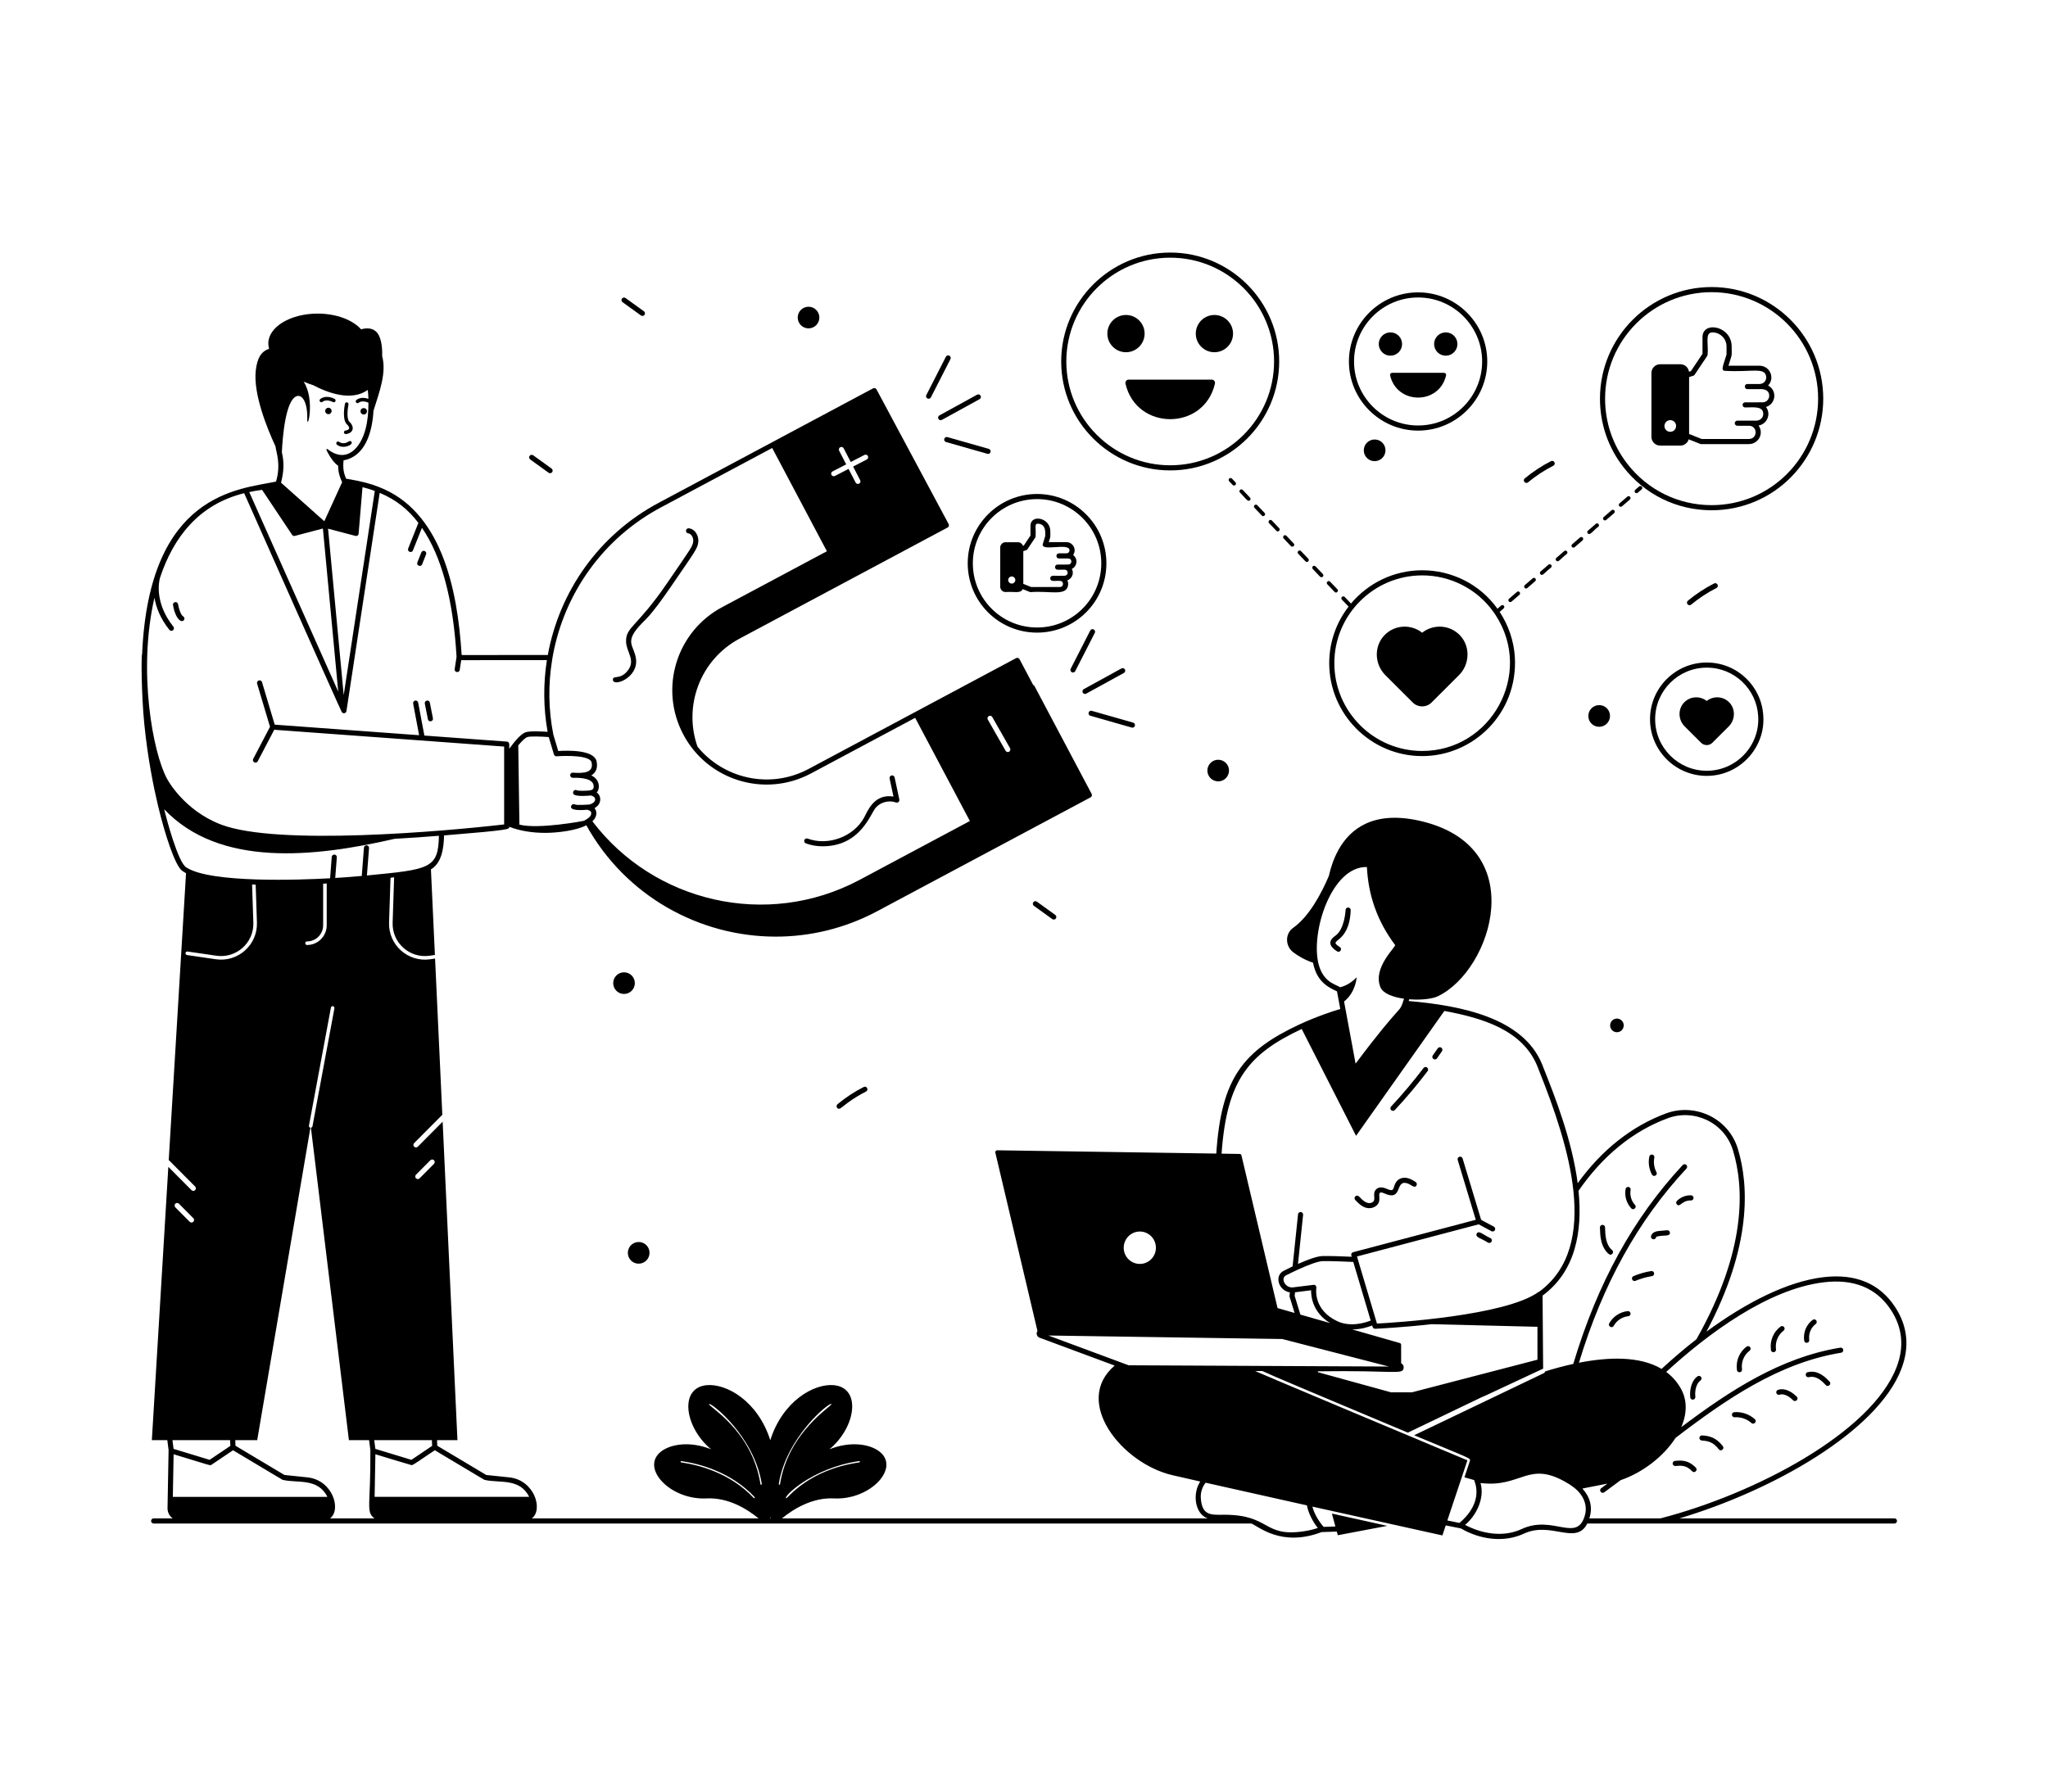 <?xml version="1.0" ?><svg id="Layer_1" style="enable-background:new 0 0 400 350;" version="1.1" viewBox="0 0 400 350" xml:space="preserve" xmlns="http://www.w3.org/2000/svg" xmlns:xlink="http://www.w3.org/1999/xlink"><g id="Social_Engagement"><g><path d="M240.758,94.738c0.141,0.148,0.378,0.157,0.53,0.013    c0.149-0.143,0.155-0.38,0.013-0.53l-0.689-0.724    c-0.143-0.15-0.379-0.156-0.53-0.013c-0.149,0.143-0.155,0.38-0.013,0.53    L240.758,94.738z"/><path d="M254.974,109.667c0.147,0.147,0.371,0.168,0.53,0.01    c0.15-0.14,0.16-0.38,0.02-0.53l-1.43-1.49    c-0.337-0.36-0.878,0.158-0.54,0.52L254.974,109.667z"/><path d="M248.414,101.687c-0.361-0.361-0.876,0.171-0.55,0.52    c1.479,1.489,1.43,1.61,1.7,1.61c0.09,0,0.18-0.04,0.26-0.11    c0.15-0.14,0.15-0.38,0.01-0.53L248.414,101.687z"/><path d="M252.134,106.687c0.345,0.344,0.893-0.167,0.54-0.52l-1.42-1.5    c-0.14-0.15-0.38-0.15-0.53-0.01c-0.15,0.14-0.15,0.38-0.01,0.53    L252.134,106.687z"/><path d="M245.024,99.217l1.42,1.49c0.316,0.361,0.901-0.148,0.54-0.51l-1.42-1.5    C245.238,98.347,244.675,98.843,245.024,99.217z"/><path d="M242.194,95.697c-0.15,0.15-0.16,0.38-0.01,0.53    c1.191,1.205,1.52,1.887,1.95,1.51c0.15-0.14,0.15-0.38,0.01-0.53    l-1.42-1.49C242.584,95.567,242.344,95.557,242.194,95.697z"/><path d="M257.824,112.657c0.337,0.336,0.887-0.148,0.54-0.52l-1.42-1.49    c-0.14-0.15-0.38-0.16-0.53-0.02c-0.15,0.15-0.16,0.38-0.01,0.53    L257.824,112.657z"/><path d="M260.664,115.637c0.359,0.36,0.877-0.159,0.55-0.51l-1.43-1.5    c-0.325-0.349-0.89,0.145-0.54,0.52L260.664,115.637z"/><path d="M263.394,118.507c-2.37,3.06-3.78,6.89-3.78,11.04    c0,10.01,8.15,18.16,18.16,18.16c10.021,0,18.692-8.356,18.1-19.29    c-0.194-3.222-1.264-6.286-2.97-8.88c0.356-0.394,1.194-0.769,0.82-1.2    c-0.386-0.441-0.824,0.296-1.25,0.58c-3.47-4.847-8.995-7.51-14.7-7.51    c-5.58,0-10.58,2.53-13.91,6.5l-1.23-1.29    c-0.14-0.15-0.38-0.16-0.53-0.01c-0.15,0.14-0.16,0.38-0.02,0.53    L263.394,118.507z M277.774,112.407h0.03c5.363,0,10.64,2.557,13.91,7.17    c0.15,0.2,0.29,0.41,0.42,0.62c7.426,11.473-0.888,26.51-14.36,26.51    c-9.46,0-17.16-7.7-17.16-17.16    C260.614,120.097,268.314,112.407,277.774,112.407z"/><path d="M315.294,99.717c-0.14-0.16-0.37-0.18-0.53-0.04l-1.54,1.33    c-0.16,0.13-0.18,0.37-0.04,0.53c0.14,0.16,0.379,0.17,0.53,0.04    l1.54-1.33C315.414,100.107,315.424,99.867,315.294,99.717z"/><path d="M312.174,102.907c0.15-0.14,0.17-0.38,0.04-0.53    c-0.14-0.16-0.38-0.18-0.53-0.04l-1.54,1.33    c-0.16,0.13-0.18,0.37-0.04,0.53    C310.56,104.719,311.229,103.554,312.174,102.907z"/><path d="M299.354,112.977l-1.54,1.33c-0.373,0.303,0.105,0.899,0.49,0.57    l1.54-1.34c0.16-0.13,0.17-0.37,0.04-0.52    C299.744,112.857,299.514,112.837,299.354,112.977z"/><path d="M302.434,110.317l-1.54,1.33c-0.16,0.13-0.17,0.37-0.04,0.53    c0.449,0.45,0.779-0.3,2.07-1.29c0.16-0.14,0.18-0.38,0.04-0.53    C302.834,110.197,302.594,110.177,302.434,110.317z"/><path d="M306.004,108.227c0.16-0.14,0.18-0.38,0.04-0.53    c-0.13-0.16-0.37-0.18-0.53-0.04l-1.54,1.33    c-0.15,0.13-0.17,0.37-0.04,0.53    C304.385,109.967,304.708,109.22,306.004,108.227z"/><path d="M307.554,106.897l1.54-1.33c0.15-0.14,0.17-0.38,0.04-0.53    c-0.14-0.16-0.38-0.18-0.53-0.04l-1.55,1.33    c-0.15,0.13-0.17,0.37-0.03,0.53    C307.152,107.003,307.365,107.039,307.554,106.897z"/><path d="M295.224,117.527l1.54-1.33c0.16-0.13,0.17-0.37,0.04-0.52    c-0.14-0.16-0.37-0.18-0.53-0.04l-1.54,1.33    c-0.16,0.13-0.18,0.37-0.04,0.53    C294.832,117.654,295.077,117.674,295.224,117.527z"/><path d="M318.374,97.057c-0.14-0.16-0.37-0.18-0.53-0.04l-1.54,1.33    c-0.16,0.13-0.17,0.37-0.04,0.53c0.167,0.167,0.384,0.165,0.53,0.04    l1.54-1.33C318.494,97.447,318.514,97.207,318.374,97.057z"/><path d="M320.143,95.033l-0.757,0.653c-0.156,0.135-0.174,0.372-0.039,0.529    c0.135,0.156,0.372,0.175,0.529,0.039l0.757-0.653    c0.156-0.135,0.174-0.372,0.039-0.529    C320.537,94.914,320.3,94.897,320.143,95.033z"/><path d="M371.334,267.497c1.67-4.31,1.27-8.4-1.18-12.14    c-3.03-4.63-7.75-6.59-14.01-5.85c-6.97,0.82-15.07,4.91-22.86,10.65    c8.89-16.7,8.3-28.58,6.15-35.7c-1.821-6.036-8.375-9.057-14.08-6.93    c-6.69,2.49-12.53,7.14-17.21,13.62c-1.12-8.5-4.49-17.01-6.51-22.1    l-0.38-0.97c-3.67-9.327-16.085-11.648-26.12-12.52l0.11-0.34    c2.2,0.18,4.46-0.05,5.61-0.6c10.562-5.067,18.455-29.475-3.8-34.32    c-8.78-1.91-13.29,1.55-15.62,5.7c-0.01,0-0.01,0-0.02,0    c0,0-0.01,0.04-0.03,0.11c-0.01,0.01-0.01,0.01-0.01,0.02    c-0.92,1.66-1.48,3.42-1.83,4.99c-1.5,3.52-3.87,7.94-6.98,10.15    c-1.6,1.14-1.56,3.53-0.01,4.74c0.99,0.76,2.27,1.51,3.9,2.07    c0.607,3.092,2.229,4.536,4.68,5.59l0.64,3.45    c-0.898,0.224-4.797,1.527-7.97,3.01c-11.009,5.159-15.286,10.484-16.247,25.232    l-42.783-0.642c-0.13,0-0.23,0.05-0.3,0.14    c-0.07,0.09-0.1,0.21-0.07,0.32l8.226,34.84    c-0.339,0.491-0.097,1.125,0.405,1.31l14.68,5.45    c-8.291,7.031,1.41,19.13,11.28,21.41c1.5,0.34,3.34,0.76,5.43,1.24    c-1.581,2.384-1.051,6.335,1.44,7.2h-83.143    c2.306-1.876,5.963-4.111,10.163-3.9c7.11,0.36,13.1-6.03,8.79-9.23    c-1.98-1.46-5.74-1.95-9.67-0.37c5.22-4.37,6.23-11.98,0.9-12.52    c-3.88-0.39-10.04,3.08-12.46,10.75c-2.43-7.67-8.59-11.14-12.47-10.75    c-5.33,0.54-4.32,8.15,0.9,12.52c-3.93-1.58-7.69-1.09-9.67,0.37    c-4.3,3.2,1.68,9.59,8.8,9.23c4.2-0.211,7.857,2.024,10.155,3.9    h-44.287c2.268-1.681,0.523-7.495-4.417-8.012l-4.498-0.472l-9.555-5.708    l-0.043-1.088h3.985l-2.89-62.213l-4.853,4.878    c-0.466,0.468-1.176-0.235-0.709-0.705l5.499-5.527l-1.418-30.519l-0.963,0.14    c-4.312,0.632-8.174-2.796-8.024-7.177l0.286-8.746    c0.235-0.03,0.475-0.061,0.703-0.091l-0.29,8.86    c-0.133,3.934,3.327,7.028,7.224,6.461l1.003-0.146    c0.01-0.001,0.02,0.002,0.03,0.002l-0.777-16.727    c2.107-1.226,2.521-4.193,2.56-6.63c13.232-1.09,12.722-1.198,12.737-1.694    c2.159,0.849,4.646,1.194,7.023,1.194c2.406,0,6.132-0.456,8.03-1.49    c7.68,13.86,22.11,21.76,37.01,21.76c6.66,0,13.42-1.58,19.7-4.91    l41.78-22.3c0.24-0.13,0.33-0.44,0.2-0.68l-11.15-21.05    c-0.057-0.114-0.16-0.197-0.272-0.24l-2.658-5.02    c-0.06-0.11-0.17-0.2-0.3-0.24c-0.12-0.04-0.26-0.03-0.38,0.04    l-40.57,21.67c-7.659,4.044-16.652,1.765-21.646-4.379    c-2.78-7.855,0.435-16.982,8.276-21.141l40.57-21.67    c0.25-0.13,0.34-0.43,0.21-0.67c-1.441-2.69,5.219,9.745-14.09-26.31    c-0.132-0.264-0.465-0.322-0.67-0.21l-41.78,22.31    c-11.87,6.29-19.52,17.48-21.75,29.78l-16.794,0.01    c-0.008-0.044-0.026-0.082-0.045-0.121c-0.816-13.113-4.064-28.092-16.211-32.729    c-1.555-0.604-3.103-1.07-6.34-1.601c-0.468-1.055-0.671-2.028-0.5-3.589    c4.2-0.758,5.595-5.411,5.84-9.69c1.25-3.91,2.55-7.5,1.7-10.64    l-0.004,0c0.065-1.969-0.256-3.912-1.13-4.76    c-0.813-0.788-1.895-0.806-2.99-0.503c-1.629-1.83-4.821-3.071-8.489-3.071    c-5.32,0-9.63,2.61-9.63,5.84c0,0.352,0.06,0.695,0.159,1.031    c-1.418,0.469-2.321,1.637-2.61,4.263c-0.502,4.565,2.199,11.236,3.848,14.797    c0.157,1.224,1.11,3.492,0.112,6.885c-7.238,1.527-24.79,2.164-26.157,33.698    c-0.184,0.295-0.153,7.729,0.42,13.58c0.67,6.77,1.84,12.49,2.7,16.09    c1.33,5.54,3.29,11.6,4.68,12.65c0.23,0.17,0.49,0.33,0.78,0.49    l-3.379,56.028l5.156,5.182c0.194,0.196,0.194,0.512-0.002,0.707    c-0.197,0.196-0.514,0.192-0.707-0.002l-4.527-4.551l-3.22,53.396h3.021    l0.248,1.941l-0.206,11.308c-0.013,0.67,0.239,1.303,0.709,1.781    c0.093,0.094,0.195,0.173,0.299,0.25h-3.72c-0.27,0-0.5,0.22-0.5,0.5    c0,0.27,0.23,0.5,0.5,0.5h214.4c1.47,0.62,5.913,4.641,13.71,1.68    l2.97-0.11l0.2,0.72c0,0,3.9-0.74,9.67-1.83    c-8.884-1.959-9.189-2.046-10.82-2.4l0.68,2.52l-2.3,0.08    c-0.928-1.075-1.835-2.54-2.19-3.96c3.544,0.79,23.795,5.277,25.39,5.63    l0.65-1.96l2.96,0.59c3.586,2.098,8.277,2.891,12.31,1.02    c5.335-2.484,10.181,2.381,12.38-1.98c22.533,0,47.023,0,59.99,0    c0.28,0,0.5-0.23,0.5-0.5c0-0.28-0.22-0.5-0.5-0.5h-41.994    C346.183,291.209,366.621,279.693,371.334,267.497z M150.444,296.387    c0.016,0.078,0.04,0.16,0.059,0.24h-0.117    C150.404,296.547,150.428,296.465,150.444,296.387z M167.814,285.437    c0.06-0.01,0.13,0.04,0.14,0.11s-0.03,0.13-0.1,0.14    c-10.022,1.427-13.952,7-14.28,7C152.703,292.687,158.453,286.758,167.814,285.437z     M162.394,274.287c0.192,0.386-8.437,5.382-10.05,15.67    c-0.025,0.148-0.264,0.129-0.24-0.04    C153.524,280.819,162.028,273.829,162.394,274.287z M138.494,274.287    c0.24-0.399,8.803,6.158,10.29,15.63c0.01,0.07-0.04,0.13-0.11,0.14    c0,0-0.01,0-0.02,0c-0.06,0-0.11-0.04-0.12-0.1    C146.861,279.275,138.195,274.736,138.494,274.287z M147.394,292.647    c-0.03,0.02-0.06,0.04-0.09,0.04s-0.07-0.02-0.09-0.04    c-4.65-4.97-10.88-6.49-14.18-6.96c-0.07-0.01-0.12-0.07-0.11-0.14    c0.01-0.07,0.07-0.12,0.14-0.11c3.34,0.47,9.63,2.02,14.33,7.04    C147.444,292.527,147.444,292.597,147.394,292.647z M59.968,183.913    c1.733,0,3.145-1.411,3.145-3.145v-8.131c0.235-0.012,0.466-0.028,0.699-0.041    v8.172c0,2.12-1.724,3.845-3.844,3.845c-0.193,0-0.35-0.157-0.35-0.35    S59.775,183.913,59.968,183.913z M94.744,289.125    c2.822,0.638,6.792-0.412,8.608,3.296H73.168l0.152-8.322    c0.253,0.077,7.005,2.139,7.114,2.139c0.773-0.334,1.823-1.168,4.495-2.921    C95.12,289.385,94.535,289.104,94.744,289.125z M84.403,282.462    c-0.1,0.068-4.318,2.908-4.051,2.728c-0.1-0.031-7.5-2.282-7.041-2.142    l-0.217-1.701h11.264L84.403,282.462z M81.246,229.488l2.81-2.825    c0.195-0.196,0.512-0.196,0.707-0.002c0.196,0.195,0.196,0.511,0.002,0.707    l-2.81,2.825c-0.193,0.194-0.51,0.198-0.707,0.002    C81.051,230,81.051,229.684,81.246,229.488z M101.446,161.095    c-0.002-0.149-0.025-1.728-0.223-15.475c0.658-0.802,1.313-1.462,1.761-1.623    c0.55-0.2,2.71-0.12,4.17-0.01c0.01,0,0.01,0,0.02,0l1.02,3.41    c0.063,0.231,0.297,0.368,0.52,0.35c1.558-0.111,6.55-0.27,6.84,1.22    c0.386,1.999-1.485,2.13-3.67,1.98c-0.666-0.044-0.697,0.951-0.04,1    c1.539-0.037,4.057,0.09,4.11,1.63c0.01,0.483-0.092,0.664-0.659,0.832    c-1.064,0.104-2.361,0.118-2.649-0.026c-0.597-0.291-1.036,0.6-0.447,0.895    c0.661,0.331,2.46,0.2,3.194,0.128c1.278,0.287,1.065,1.449-0.315,1.769    c-0.165-0.018-2.353,0.202-2.814-0.03c-0.247-0.121-0.547-0.023-0.671,0.224    c-0.529,1.062,1.997,0.921,3.179,0.82c0.268,0.172,0.909,0.211,0.643,1.009    c-0.175,0.488-0.906,0.918-1.37,1.15    C113.954,160.387,105.176,162.047,101.446,161.095z M193.114,139.897    c0.24-0.14,0.55-0.06,0.69,0.18l3.47,6.09    c0.14,0.24,0.05,0.55-0.19,0.69c-0.07,0.04-0.16,0.06-0.24,0.06    c-0.18,0-0.35-0.09-0.44-0.25l-3.47-6.09    C192.794,140.337,192.874,140.037,193.114,139.897z M162.604,92.097l2.67-1.38    l-1.38-2.67c-0.12-0.25-0.03-0.55,0.22-0.68    c0.24-0.12,0.54-0.03,0.67,0.22l1.38,2.67l2.67-1.38    c0.24-0.13,0.55-0.03,0.68,0.21c0.12,0.25,0.03,0.55-0.22,0.68    l-2.67,1.38l1.38,2.67c0.13,0.24,0.03,0.54-0.21,0.67    c-0.223,0.112-0.549,0.042-0.68-0.22l-1.38-2.66l-2.67,1.38    c-0.285,0.122-0.55,0.006-0.67-0.22    C162.264,92.527,162.364,92.217,162.604,92.097z M129.214,99.057l21.607-11.538    l10.684,20.171l-20.411,10.897c-8.934,4.734-12.428,15.835-7.64,24.89    c4.732,8.949,15.852,12.429,24.89,7.65l20.399-10.894l10.687,20.159    l-21.607,11.535c-18.08,9.58-40.14,4.31-52.12-11.48    c0.958-0.842,0.938-1.986,0.41-2.58c1.388-0.703,1.433-2.352,0.44-3.05    c0.658-0.703,0.665-2.541-1.06-3.33c0.987-0.592,1.257-1.575,1.04-2.71    c-0.45-2.34-5.68-2.18-7.5-2.06l-0.96-3.21    c-0.96-4.85-1.02-9.78-0.24-14.55c0.05-0.34,0.1-0.67,0.17-1    C110.234,116.017,117.674,105.167,129.214,99.057z M73.204,95.907l-6.074,39.887    l-3.055-32.512c5.732,1.496,5.323,1.425,5.498,1.425    c0.242,0,0.449-0.184,0.466-0.419l0.761-9.118    C71.593,95.366,72.316,95.578,73.204,95.907z M63.982,87.739    c-0.119-0.092-0.28,0.033-0.218,0.172c0.044,0.1,1.028,2.248,2.284,3.075    c0.005,1.194,0.256,2.137,0.773,3.219c-0.046,0.101-3.71,8.132-3.478,7.623    c-0.864-0.77,3.13,2.789-8.45-7.53c0.485-1.986,0.685-3.721,0.158-5.947    c0.144-2.991,0.715-10.172,2.884-10.954c1.134-0.409,2.142,1.298,2.078,4.35    c-0.059,2.784,1.608-3.671-0.711-7.191c0.485,0.21,1.123,0.456,1.881,0.699    c2.865,1.51,7.439,3.204,10.652,0.925c0.058,0.57,0.103,1.146,0.123,1.739    c-1.513-0.543-2.338,0.209-2.375,0.245c-0.137,0.133-0.14,0.35-0.009,0.489    c0.131,0.14,0.353,0.145,0.493,0.017c0.025-0.024,0.646-0.555,1.894,0.001    c0.008,1.746-0.143,3.514-0.548,5.078C70.447,87.558,67.661,90.641,63.982,87.739    z M51.187,95.698l5.878,8.804c0.109,0.17,0.335,0.238,0.503,0.196l5.499-1.448    l2.995,31.87L48.681,96.132C50.034,95.843,49.72,95.921,51.187,95.698z     M30.167,116.768c0.297,1.79,1.082,3.981,2.916,6.282    c0.173,0.218,0.488,0.25,0.702,0.08c0.216-0.172,0.252-0.487,0.08-0.703    c-3.72-4.67-2.823-8.796-2.622-9.534c2.592-7.84,7.53-14.353,16.446-16.544    c0.044,0.101,18.949,42.694,19.05,42.726c0.229,0.418,0.86,0.312,0.925-0.159    l6.495-42.639c3.312,1.409,5.559,3.269,7.558,5.87l-1.993,5.004    c-0.244,0.615,0.685,0.984,0.93,0.37l1.757-4.41    c3.837,5.573,6.11,13.99,6.76,25.198l-0.368,2.408    c-0.1,0.652,0.887,0.807,0.988,0.151l0.291-1.902l16.733-0.01    c-0.72,4.59-0.7,9.33,0.14,14.01c-1.21-0.08-3.53-0.19-4.31,0.09    c-0.993,0.355-2.303,1.991-3.18,3.22c-0.064-0.439,0.228-1.349-0.47-1.4    l-16.11-1.18l-1.21-6.43c-0.05-0.28-0.32-0.45-0.58-0.4    c-0.27,0.05-0.45,0.31-0.4,0.58l1.16,6.18l-28.2-2.06l-2.48-8.3    c-0.08-0.27-0.35-0.42-0.62-0.34s-0.42,0.36-0.34,0.62l2.52,8.439    l-3.281,6.266c-0.128,0.245-0.033,0.547,0.212,0.675    c0.234,0.125,0.542,0.041,0.675-0.211l3.222-6.154    c55.475,4.053,24.987,1.829,44.902,3.286c0,1.571,0,10.976,0,15.21    c-11.687,1.355-44.234,4.217-55.25,0.04c-7.37-2.8-10.55-8.89-10.59-8.96    C29.878,147.132,26.866,131.145,30.167,116.768z M32.058,158.085    c10.81,11.4,29.308,9.399,45.016,5.784c3.048-0.172,5.981-0.378,8.65-0.592    c-0.112,6.435-1.8,6.568-14.061,7.754l0.416-5.353    c0.021-0.275-0.184-0.516-0.459-0.537c-0.274-0.018-0.516,0.184-0.537,0.46    l-0.429,5.524c-1.661,0.15-3.4,0.284-5.182,0.394l0.314-4.037    c0.021-0.275-0.184-0.516-0.459-0.537c-0.263-0.018-0.517,0.184-0.537,0.46    c-0.117,1.539-0.317,4.007-0.317,4.172c-5.707,0.324-23.302,0.997-28.069-2.111    C34.778,168.562,32.502,159.873,32.058,158.085z M36.529,186.576    c-0.191-0.028-0.323-0.206-0.296-0.397c0.028-0.19,0.199-0.322,0.397-0.295    l5.626,0.822c3.901,0.566,7.356-2.529,7.227-6.458l-0.247-7.455    c0.233,0.009,0.465,0.02,0.701,0.028l0.245,7.404    c0.144,4.382-3.713,7.805-8.027,7.174L36.529,186.576z M33.757,292.421    l0.152-8.322c7.397,2.249,7.116,2.241,7.393,2.055    c0.101-0.068,4.493-3.024,4.215-2.837c10.191,6.069,9.606,5.788,9.815,5.809    c2.812,0.635,6.793-0.412,8.609,3.296H33.757z M34.241,235.152    c0.195-0.194,0.512-0.194,0.707,0.002l2.811,2.825    c0.472,0.476-0.249,1.168-0.709,0.705l-2.811-2.825    C34.045,235.663,34.045,235.346,34.241,235.152z M44.946,281.347l0.045,1.116    c-0.1,0.068-4.318,2.908-4.051,2.728c-0.1-0.031-7.499-2.282-7.039-2.142    l-0.218-1.702H44.946z M60.045,288.614l-4.499-0.472l-9.555-5.708l-0.043-1.088    h4.287l10.392-61.037c-0.002-0-0.003-0-0.005-0    c-0.189-0.036-0.315-0.218-0.279-0.408l4.287-23.055    c0.036-0.189,0.202-0.313,0.408-0.28c0.189,0.036,0.315,0.218,0.279,0.408    l-4.287,23.055c-0.029,0.153-0.157,0.253-0.304,0.272l7.42,61.046h3.942    l0.248,1.941c0.091,10.857-0.951,12.035,0.803,13.339H64.461    C66.731,294.945,64.985,289.132,60.045,288.614z M325.704,218.467    c5.131-1.927,11.106,0.775,12.77,6.28c2.19,7.21,2.71,19.47-7.14,36.89    c-2.321,1.804-4.601,3.749-6.806,5.786c-4.3-2.554-10.462-2.32-16.144-1.201    c4.695-15.443,11.559-27.8,21.01-37.946c0.18-0.2,0.17-0.52-0.03-0.71    c-0.2-0.18-0.52-0.17-0.71,0.03    c-9.653,10.379-16.633,23.026-21.373,38.855    c-1.941,0.424-3.806,0.938-5.497,1.465c-0.077,0.382-0.453,0.395-0.84,0.62    c0.484-0.232-6.714,3.218-24.74,11.85c11.141,4.671,11.095,4.436,10.87,5.06    c-0.035,0.105-1.118,3.364-1.05,3.16l1.891,0.533    c0.002,0.208,2.152,4.103-2.861,8.377l-2.37-0.48    c-0.117,0.351,1.675-5.016,3.92-11.75c-41.939-17.567-41.45-17.45-41.45-17.45    l1.4,0.01c4.23,1.778-6.929-2.798,28.42,12.03    c30.421-14.581,0.049-0.112,26.42-12.5c-0.151-19.556-0.099-12.811-0.11-14.27    c6.46-4.77,7.82-12.53,7.02-20.47    C312.984,225.847,318.894,220.987,325.704,218.467z M252.864,253.157l0.07-0.7    l3.14-0.39c-0.018,1.328,0.359,4.373,3.725,6.413l-5.816-1.665L252.864,253.157z     M267.714,257.977c-1.02,0.41-3.91,1.34-6.5,0.14    c-4.78-2.23-4.14-6.37-4.11-6.54c0.039-0.31-0.169-0.58-0.5-0.58    c-3.005,0.37-4.207,0.518-4.06,0.5c-1.553,0.182-2.485-1.793-1.37-2.35    c0.604-0.302,1.604-0.798,2.22-1.07c2.3-1.06,4.07-1.68,4.93-1.71    c1.499-0.04,4.886,0.11,5.988,0.16    C268.974,262.218,267.366,256.806,267.714,257.977z M274.154,267.207    c0.044-0.376-0.158-0.717-0.494-0.88v-3.596c0-0.172-0.104-0.313-0.267-0.358    l-9.28-2.657c1.696-0.007,3.145-0.477,3.893-0.774l0.085,0.287    c0.063,0.213,0.259,0.357,0.479,0.357c0.007,0,0.015,0,0.022-0    c0.442-0.019,5.177-0.241,10.999-0.897l20.693,0.509v6.429l-24.5,6.37h-4.11    l-14.25-3.92l-0.05-0.18C272.673,267.668,273.99,268.661,274.154,267.207z     M257.554,188.417c-1.653-6.24,2.498-19.216,9.42-19.04    c0.26,5.3,1.88,10.39,5.48,15.2c0.01,0.01,0.01,0.02,0.02,0.03    c0.27,0.31-4.47,4.45-2.85,8.27c0.51,1.21,2.44,1.93,4.6,2.23    c-1.068,3.309,0.141-0.131-9.46,12.68c-3.091-16.688,0.844,4.553-2.249-12.132    c2.322-1.849,2.455-4.744,2.455-4.744c-1.152,1.254-2.457,1.76-3.202,1.962    C260.764,192.251,258.489,191.883,257.554,188.417z M254.224,201.027    c0.006-0.003,0.011-0.005,0.017-0.007l10.615,20.87l17.245-24.394    c7.566,1.396,15.404,3.778,18.223,10.951l0.38,0.97    c5.563,14,12.088,33.956-0.05,42.905c-0.063,0.015-0.123,0.042-0.178,0.082    c-6.433,4.673-28.339,5.994-31.539,6.164l-0.132-0.444    c-0.001-0.002-0-0.004-0.001-0.005c-0.182-0.611,0.964,3.24-3.767-12.659    l23.766-6.281c2.618,1.383,2.504,1.401,2.73,1.401    c0.518,0,0.692-0.695,0.237-0.94l-2.486-1.337l-3.62-11.991    c-0.08-0.265-0.361-0.414-0.623-0.334c-0.265,0.08-0.414,0.359-0.334,0.623    l3.53,11.693l-23.955,6.331c-0.274,0.073-0.43,0.357-0.352,0.626l0.078,0.264    c-1.349-0.062-4.289-0.182-5.726-0.136c-1.1,0.03-3,0.75-4.77,1.54l1-9.59    c0.03-0.28-0.17-0.52-0.45-0.55c-0.27-0.04-0.52,0.17-0.54,0.44    l-1.06,10.18c-0.64,0.31-1.24,0.6-1.74,0.86    c-1.88,0.952-1.037,3.852,1.21,4.22c-0.109,1.267-0.25,0.025,0.91,4.011    l-3.321-0.951l-7.049-29.82c-0.03-0.17-0.18-0.29-0.35-0.29l-3.531-0.053    C239.603,210.823,244.013,205.844,254.224,201.027z M222.624,240.587    c1.74,0,3.14,1.42,3.14,3.17c0,1.74-1.4,3.16-3.14,3.16    c-1.74,0-3.15-1.42-3.15-3.16C219.474,242.007,220.884,240.587,222.624,240.587    z M204.761,260.901l45.679,0.685l20.826,5.376    c-22.278-0.107,15.005,0.078-50.832-0.245    C198.955,258.747,206.364,261.496,204.761,260.901z M257.384,298.497    c-0.58,0.2-1.54,0.48-2.73,0.65c-8.025,1.197-6.434-3.23-15.56-3.23    c-2.74,0.05-4.26,0.08-4.55-3.09c-0.12-1.31,0.29-2.35,0.93-3.17    c5.62,1.27,12.78,2.87,19.78,4.43    C255.556,295.671,256.435,297.303,257.384,298.497z M297.204,298.707    c-3.543,1.645-7.663,0.982-11.06-0.81c2.037-1.635,3.906-5.077,3.02-8.18    c8.049,1.008,9.317-4.61,17.04,0.06c0.01,0,0.01,0,0.01,0    c0.29,0.17,0.56,0.35,0.81,0.54c0.01,0,0.01,0.01,0.01,0.01    c1.823,1.217,3.128,3.291,2.55,5.58    C308.056,301.577,303.386,295.828,297.204,298.707z M324.304,296.627h-13.89    c0.728-2.192,0.143-4.181-1.35-5.83c1.859-0.366,3.504-0.688,4.892-0.963    c-0.405,0.297-0.81,0.6-1.215,0.892c-0.538,0.387,0.053,1.195,0.584,0.812    c1.077-0.776,2.153-1.577,3.226-2.385c4.301-1.475,8.38-4.637,10.703-8.247    c9.891-7.573,20.256-14.682,32.345-16.644c0.272-0.044,0.458-0.301,0.413-0.574    c-0.043-0.274-0.309-0.457-0.573-0.414    c-11.61,1.885-21.585,8.377-31.055,15.519c1.096-2.571,1.224-5.238-0.129-7.595    c-0.751-1.314-1.71-2.361-2.825-3.183c8.032-7.365,19.842-16.215,30.835-17.517    c5.85-0.69,10.25,1.13,13.05,5.4c2.27,3.46,2.64,7.24,1.09,11.24    C365.514,279.807,343.014,291.777,324.304,296.627z"/><path d="M353.059,268.066c-0.268,0.067-0.431,0.338-0.364,0.606    c0.066,0.268,0.334,0.428,0.606,0.365c1.064-0.266,2.108,0.228,3.296,1.55    c0.425,0.474,1.195-0.167,0.744-0.669    C355.899,268.314,354.499,267.707,353.059,268.066z"/><path d="M347.242,271.527c-0.258,0.098-0.388,0.387-0.29,0.645    c0.1,0.259,0.39,0.388,0.646,0.29c0.508-0.196,1.504-0.025,2.618,1.093    c0.459,0.462,1.181-0.23,0.709-0.706    C349.475,271.394,348.076,271.21,347.242,271.527z"/><path d="M338.731,275.875c-0.275,0.019-0.483,0.258-0.464,0.534    c0.02,0.277,0.277,0.488,0.534,0.463c1.172-0.082,2.397,0.335,3.275,1.119    c0.497,0.441,1.158-0.308,0.666-0.746    C341.65,276.27,340.194,275.767,338.731,275.875z"/><path d="M332.452,280.417c-0.247-0.019-0.516,0.184-0.536,0.46    c-0.021,0.275,0.185,0.516,0.46,0.537c1.246,0.096,2.214,0.275,3.325,1.715    c0.405,0.523,1.195-0.088,0.791-0.611    C335.136,280.761,333.807,280.522,332.452,280.417z"/><path d="M327.141,285.398c-0.275,0.025-0.478,0.269-0.452,0.544    c0.026,0.275,0.279,0.477,0.544,0.452c1.117-0.104,2.088-0.194,3.268,1.027    c0.458,0.476,1.18-0.219,0.719-0.695    C329.707,285.161,328.342,285.286,327.141,285.398z"/><path d="M341.114,263.079c-1.41,1.071-2.108,2.779-1.868,4.569    c0.087,0.656,1.079,0.523,0.99-0.133c-0.191-1.429,0.363-2.79,1.483-3.641    c0.22-0.167,0.263-0.48,0.096-0.7    C341.647,262.953,341.335,262.912,341.114,263.079z"/><path d="M347.753,259.16c-1.41,1.071-2.108,2.779-1.868,4.569    c0.088,0.666,1.079,0.519,0.99-0.133c-0.191-1.429,0.363-2.79,1.483-3.641    c0.22-0.167,0.263-0.48,0.096-0.7    C348.286,259.035,347.972,258.994,347.753,259.16z"/><path d="M354.029,257.85c-1.247,0.948-1.865,2.459-1.652,4.042    c0.088,0.666,1.079,0.519,0.99-0.133c-0.163-1.222,0.311-2.385,1.268-3.113    c0.22-0.167,0.263-0.481,0.096-0.701    C354.562,257.724,354.25,257.682,354.029,257.85z"/><path d="M331.554,268.875c-1.205,0.814-1.584,2.702-1.426,4.11    c0.076,0.664,1.067,0.546,0.994-0.111c-0.151-1.347,0.266-2.68,0.992-3.171    c0.229-0.154,0.289-0.465,0.134-0.694    C332.094,268.78,331.782,268.721,331.554,268.875z"/><path d="M323.526,228.989c-0.459-0.856-0.609-1.893-0.414-2.844    c0.057-0.271-0.118-0.535-0.389-0.591c-0.265-0.054-0.535,0.117-0.59,0.389    c-0.246,1.194-0.064,2.443,0.512,3.519    C322.954,230.039,323.841,229.575,323.526,228.989z"/><path d="M319.33,235.378c-0.714-0.767-1.039-1.882-0.849-2.911    c0.051-0.271-0.129-0.533-0.4-0.583c-0.271-0.052-0.533,0.129-0.582,0.4    c-0.248,1.335,0.174,2.782,1.101,3.775    C319.04,236.538,319.788,235.869,319.33,235.378z"/><path d="M314.228,244.991c0.502,0.415,1.15-0.349,0.635-0.772    c-0.665-0.547-0.979-1.367-1.126-1.959c-0.198-0.793-0.225-1.656-0.251-2.49    v-0.003c-0.01-0.275-0.196-0.476-0.516-0.482    c-0.276,0.009-0.492,0.241-0.484,0.517c0.028,0.887,0.057,1.803,0.28,2.7    C313.029,243.559,313.534,244.42,314.228,244.991z"/><path d="M317.92,256.137c-1.505,0.146-2.891,1.063-3.615,2.392    c-0.318,0.579,0.566,1.055,0.877,0.479c0.561-1.026,1.673-1.762,2.836-1.875    c0.274-0.027,0.476-0.271,0.449-0.546S318.194,256.116,317.92,256.137z"/><path d="M322.498,248.311c-1.185,0.189-2.347,0.521-3.453,0.985    c-0.255,0.107-0.375,0.4-0.268,0.655c0.108,0.257,0.403,0.373,0.654,0.267    c1.033-0.434,2.118-0.744,3.225-0.92c0.272-0.043,0.458-0.3,0.415-0.572    C323.027,248.453,322.779,248.265,322.498,248.311z"/><path d="M325.612,240.337l-1.57,0.141c-1.144,0.103-1.485,0.614-1.571,1.024    c-0.137,0.654,0.844,0.854,0.979,0.205c0.015-0.07,0.209-0.19,0.683-0.233    c0.903-0.18,2.094,0.107,2.023-0.683    C326.131,240.514,325.877,240.311,325.612,240.337z"/><path d="M327.523,235.303c0.623,0.633,0.93-0.821,2.736-0.79    c0.265,0.03,0.506-0.208,0.516-0.484c0.009-0.276-0.208-0.507-0.484-0.515    c-1.017-0.047-2.032,0.362-2.762,1.082    C327.332,234.79,327.33,235.107,327.523,235.303z"/><path d="M82.445,110.241l0.777-1.954c0.102-0.257-0.023-0.547-0.28-0.649    c-0.255-0.104-0.547,0.022-0.649,0.279l-0.777,1.954    C81.271,110.489,82.201,110.853,82.445,110.241z"/><path d="M65.351,77.922c-1.808-0.897-2.79,0.022-2.83,0.062    c-0.324,0.316,0.146,0.816,0.484,0.505c0.026-0.025,0.688-0.608,2.035,0.059    c0.17,0.085,0.381,0.018,0.469-0.158C65.595,78.218,65.525,78.008,65.351,77.922z    "/><path d="M64.142,79.656c-0.349,0-0.628,0.279-0.628,0.629s0.279,0.629,0.628,0.629    c0.349,0,0.629-0.279,0.629-0.629S64.491,79.656,64.142,79.656z"/><circle cx="71.043" cy="80.348" r="0.629"/><path d="M68.06,79.015c0.039-0.189-0.084-0.375-0.273-0.413    c-0.192-0.041-0.375,0.084-0.412,0.273c-0.064,0.314-0.597,3.098,0.384,4.025    c0.631,0.597,0.609,1.095-0.276,1.201c-0.191,0.023-0.329,0.198-0.306,0.39    c0.021,0.178,0.173,0.308,0.348,0.308c0.014,0,0.027-0.001,0.042-0.002    c1.425-0.172,1.785-1.354,0.673-2.405C67.712,81.893,67.849,80.056,68.06,79.015z"/><path d="M68.167,86.217c-1.086,0.747-1.879,0.144-1.918,0.112    c-0.15-0.122-0.368-0.101-0.491,0.047c-0.123,0.149-0.103,0.37,0.046,0.493    c1.157,0.958,3.275,0.057,2.85-0.562C68.545,86.148,68.327,86.109,68.167,86.217z"/><path d="M82.971,137.452l0.604,3.06c0.128,0.648,1.109,0.456,0.98-0.193    l-0.604-3.06c-0.053-0.271-0.324-0.445-0.587-0.394    C83.093,136.918,82.918,137.181,82.971,137.452z"/><path d="M35.285,121.282c0.242,0.132,0.547,0.043,0.678-0.2    c0.133-0.242,0.043-0.546-0.199-0.678c-0.452-0.247-0.856-1.556-0.987-2.363    c-0.043-0.272-0.298-0.46-0.573-0.414c-0.272,0.044-0.457,0.3-0.414,0.573    C33.856,118.615,34.241,120.713,35.285,121.282z"/><path d="M183.283,81.828c0.131,0.239,0.433,0.332,0.679,0.198l7.361-4.043    c0.242-0.133,0.331-0.437,0.198-0.679c-0.133-0.243-0.439-0.329-0.679-0.198    l-7.361,4.043C183.239,81.282,183.15,81.586,183.283,81.828z"/><path d="M181.144,77.845c0.248,0.126,0.547,0.027,0.673-0.218l3.817-7.471    c0.126-0.246,0.028-0.547-0.218-0.673c-0.245-0.125-0.546-0.028-0.673,0.218    l-3.817,7.471C180.8,77.418,180.898,77.719,181.144,77.845z"/><path d="M184.429,85.735c-0.076,0.266,0.078,0.542,0.344,0.618l8.076,2.301    c0.262,0.075,0.541-0.076,0.617-0.344c0.076-0.266-0.078-0.542-0.344-0.618    l-8.076-2.301C184.775,85.312,184.504,85.47,184.429,85.735z"/><path d="M211.915,135.566c0.082,0,0.164-0.02,0.241-0.062l7.36-4.043    c0.241-0.133,0.33-0.437,0.197-0.679c-0.134-0.242-0.437-0.33-0.68-0.197    l-7.36,4.043c-0.241,0.133-0.33,0.437-0.197,0.679    C211.567,135.472,211.739,135.566,211.915,135.566z"/><path d="M213.61,122.962c-0.246-0.124-0.546-0.029-0.673,0.218l-3.817,7.471    c-0.126,0.246-0.028,0.547,0.218,0.673c0.073,0.037,0.15,0.055,0.228,0.055    c0.182,0,0.356-0.1,0.445-0.272l3.817-7.471    C213.954,123.388,213.856,123.087,213.61,122.962z"/><path d="M212.966,139.832l8.077,2.301c0.046,0.013,0.092,0.019,0.137,0.019    c0.218,0,0.418-0.143,0.48-0.363c0.076-0.266-0.078-0.542-0.344-0.618    l-8.077-2.301c-0.271-0.08-0.542,0.079-0.617,0.344    C212.546,139.479,212.7,139.756,212.966,139.832z"/><path d="M124.212,128.68c-0.39-2.757-2.535-3.21,1.371-7.134    c0.334-0.402,1.442-1.056,5.596-7.147c4.505-6.607,5.097-7.217,5.211-8.587    c0.097-1.149-0.626-2.47-1.854-2.606c-0.271-0.034-0.521,0.167-0.552,0.442    c-0.03,0.275,0.168,0.522,0.442,0.552c0.621,0.069,1.023,0.863,0.968,1.528    c-0.087,1.032-0.423,1.333-5.041,8.107c-5.996,8.796-8.165,8.591-8.071,11.55    c0.068,2.095,2.044,3.648,0.168,5.808c-1.432,1.653-2.74,0.647-2.74,1.599    C119.709,134.27,124.742,132.431,124.212,128.68z"/><path d="M157.394,164.759c1.047,0.388,2.15,0.571,3.259,0.571    c7.445,0,9.343-6.358,10.408-7.569c0.938-1.07,2.591-1.488,3.928-0.994    c0.372,0.137,0.745-0.191,0.663-0.573l-0.921-4.319    c-0.058-0.271-0.324-0.439-0.594-0.385c-0.27,0.058-0.442,0.323-0.385,0.593    l0.753,3.53c-3.864-0.617-5.087,2.955-5.763,4.158    c-2.077,3.712-7.014,5.528-11.001,4.051c-0.26-0.097-0.547,0.036-0.643,0.295    C157.004,164.375,157.135,164.663,157.394,164.759z"/><path d="M107.149,92.352c0.225,0.162,0.537,0.111,0.698-0.113    c0.162-0.224,0.111-0.537-0.112-0.698l-3.597-2.596    c-0.224-0.162-0.536-0.112-0.698,0.113c-0.162,0.224-0.111,0.537,0.112,0.698    L107.149,92.352z"/><path d="M125.183,61.627c0.225,0.162,0.537,0.111,0.698-0.113    c0.162-0.224,0.111-0.536-0.112-0.698l-3.597-2.597    c-0.224-0.161-0.536-0.112-0.698,0.113c-0.162,0.224-0.111,0.536,0.112,0.698    L125.183,61.627z"/><path d="M157.919,64.149c1.167,0,2.112-0.947,2.112-2.114s-0.944-2.112-2.112-2.112    s-2.115,0.944-2.115,2.112S156.752,64.149,157.919,64.149z"/><path d="M124.219,246.802c1.574,0.379,2.952-1.004,2.574-2.577    c-0.178-0.739-0.784-1.345-1.522-1.523c-1.573-0.379-2.956,1-2.577,2.574    C122.872,246.016,123.479,246.623,124.219,246.802z"/><path d="M168.696,212.35c-1.81,0.919-3.533,2.052-5.121,3.366    c-0.213,0.176-0.243,0.491-0.067,0.704c0.642,0.771,1.052-0.847,5.642-3.178    c0.246-0.125,0.345-0.426,0.219-0.672    C169.243,212.323,168.942,212.227,168.696,212.35z"/><path d="M312.864,137.818c-1.573-0.379-2.956,1-2.577,2.574    c0.178,0.74,0.785,1.347,1.526,1.526c1.574,0.379,2.952-1.004,2.574-2.577    C314.209,138.602,313.603,137.996,312.864,137.818z"/><path d="M330.303,118.118c1.531-1.267,3.191-2.358,4.937-3.245    c0.246-0.125,0.345-0.426,0.219-0.672c-0.125-0.246-0.426-0.343-0.672-0.219    c-1.811,0.92-3.533,2.053-5.12,3.366c-0.213,0.176-0.243,0.491-0.066,0.704    C329.776,118.265,330.092,118.293,330.303,118.118z"/><path d="M269.011,85.925c-1.573-0.379-2.957,1-2.577,2.574    c0.178,0.74,0.786,1.347,1.526,1.526c1.574,0.379,2.952-1.004,2.574-2.577    C270.356,86.709,269.75,86.103,269.011,85.925z"/><path d="M201.817,176.258c-0.162,0.224-0.111,0.537,0.112,0.698l3.597,2.596    c0.225,0.162,0.537,0.111,0.698-0.113c0.162-0.224,0.111-0.536-0.112-0.698    l-3.597-2.596C202.291,175.984,201.978,176.032,201.817,176.258z"/><path d="M237.93,148.421c-1.167,0-2.114,0.944-2.114,2.112    c0,1.167,0.947,2.115,2.114,2.115c1.167,0,2.112-0.947,2.112-2.115    C240.041,149.365,239.097,148.421,237.93,148.421z"/><path d="M123.993,192.06c0-1.167-0.944-2.112-2.112-2.112s-2.115,0.944-2.115,2.112    c0,1.167,0.947,2.115,2.115,2.115S123.993,193.228,123.993,192.06z"/><path d="M228.563,91.898c11.733,0,21.279-9.546,21.279-21.28    c0-11.733-9.546-21.279-21.279-21.279c-11.743,0-21.297,9.546-21.297,21.279    C207.266,82.352,216.82,91.898,228.563,91.898z M228.563,50.339    c11.182,0,20.279,9.097,20.279,20.279s-9.098,20.28-20.279,20.28    c-11.191,0-20.297-9.098-20.297-20.28S217.372,50.339,228.563,50.339z"/><path d="M219.943,74.403c-0.126,0.152-0.164,0.342-0.126,0.532    c2.113,9.258,15.357,9.282,17.477,0c0.038-0.19,0-0.38-0.126-0.532    c-0.114-0.152-0.304-0.24-0.494-0.24h-16.237    C220.246,74.162,220.057,74.251,219.943,74.403z"/><path d="M219.919,68.811c2.008,0,3.639-1.631,3.639-3.639    c0-2.008-1.631-3.639-3.639-3.639s-3.639,1.631-3.639,3.639    C216.28,67.18,217.911,68.811,219.919,68.811z"/><path d="M237.19,68.811c2.008,0,3.639-1.631,3.639-3.639    c0-2.008-1.631-3.639-3.639-3.639s-3.639,1.631-3.639,3.639    C233.551,67.18,235.182,68.811,237.19,68.811z"/><path d="M276.977,84.123c7.446,0,13.504-6.058,13.504-13.504    s-6.058-13.504-13.504-13.504c-7.452,0-13.515,6.058-13.515,13.504    S269.525,84.123,276.977,84.123z M276.977,58.114c6.895,0,12.504,5.609,12.504,12.504    c0,6.895-5.609,12.504-12.504,12.504c-6.9,0-12.515-5.609-12.515-12.504    C264.463,63.724,270.077,58.114,276.977,58.114z"/><path d="M271.582,72.987c-0.079,0.095-0.103,0.214-0.079,0.333    c1.323,5.793,9.611,5.809,10.937,0c0.024-0.119,0-0.238-0.079-0.333    c-0.071-0.095-0.19-0.15-0.309-0.15h-10.161    C271.772,72.836,271.653,72.892,271.582,72.987z"/><path d="M271.567,69.487c1.257,0,2.278-1.021,2.278-2.278    c0-1.257-1.021-2.277-2.278-2.277s-2.278,1.021-2.278,2.277    C269.29,68.467,270.311,69.487,271.567,69.487z"/><path d="M282.376,69.487c1.256,0,2.277-1.021,2.277-2.278    c0-1.257-1.021-2.277-2.277-2.277c-1.257,0-2.278,1.021-2.278,2.277    C280.098,68.467,281.119,69.487,282.376,69.487z"/><path d="M322.27,140.497c0,6.108,4.969,11.077,11.077,11.077    c6.489,0,11.503-5.589,11.044-11.77c-0.329-5.692-5.039-10.376-11.044-10.376    C327.239,129.428,322.27,134.394,322.27,140.497z M333.347,130.428    c0.011,0,0.021,0,0.032,0c5.397,0,9.716,4.256,10.014,9.441    c0.398,5.63-4.136,10.705-10.046,10.705c-5.557,0-10.077-4.521-10.077-10.077    C323.27,134.946,327.791,130.428,333.347,130.428z"/><path d="M332.239,145.1c0.598,0.611,1.614,0.608,2.208,0l3.207-3.199    c1.287-1.294,1.336-3.382,0.105-4.669c-1.208-1.249-3.122-1.321-4.416-0.295    c-1.292-1.024-3.207-0.955-4.416,0.295c-1.23,1.287-1.181,3.375,0.105,4.669    L332.239,145.1z"/><path d="M334.298,99.683c12.204,0,21.803-9.895,21.803-21.803    c0-12.022-9.78-21.803-21.803-21.803s-21.803,9.781-21.803,21.803    c0,4.886,1.575,9.5,4.554,13.345C321.219,96.6,327.506,99.683,334.298,99.683z     M334.298,57.078c11.471,0,20.803,9.332,20.803,20.803    c0,11.372-9.168,20.803-20.803,20.803c-6.48,0-12.479-2.942-16.458-8.071    c-2.843-3.667-4.345-8.07-4.345-12.732    C313.495,66.41,322.827,57.078,334.298,57.078z"/><path d="M275.922,137.232c0.994,1.017,2.689,1.019,3.685,0l5.352-5.34    c2.148-2.159,2.23-5.645,0.176-7.793c-2.015-2.084-5.211-2.205-7.37-0.493    c-2.123-1.683-5.324-1.622-7.37,0.493c-2.054,2.148-1.971,5.633,0.176,7.793    L275.922,137.232z"/><path d="M324.244,87.047h3.96c0.77,0,1.411-0.519,1.621-1.222l2.252,0.898    c0.06,0.023,0.122,0.036,0.186,0.036h9.287c1.925,0,3.007-2.106,1.923-3.623    c1.693-0.322,2.488-2.265,1.447-3.63c1.894-0.563,2.272-3.181,0.416-4.193    c1.387-1.45,0.367-3.87-1.718-3.87h-6.027    c0.783-2.585,0.626-1.559,0.624-3.751c0-4.037-5.696-5.079-5.696-1.818v3.244    l-2.264,3.382l-0.375,0.121c-0.117-0.819-0.818-1.463-1.676-1.463h-3.96    c-0.94,0-1.7,0.77-1.7,1.7v12.48    C322.544,86.277,323.304,87.047,324.244,87.047z M330.726,73.398    c0.107-0.035,0.199-0.104,0.262-0.198c2.565-3.886,2.53-3.661,2.53-3.932    c0.201-2.061-0.575-4.334,0.939-4.334c1.521,0,2.757,1.237,2.757,2.757v1.565    c-0.503,1.804-1.265,3.186-0.301,3.186c5.133,0.31,7.802-0.781,8.044,1.119    c0.094,0.741-0.446,1.489-1.384,1.457c-0.108,0-2.395,0-2.287,0    c-0.662,0-0.661,1,0,1c0.133,0,2.404,0,2.287,0c0.1,0.029,1.937-0.25,1.978,1.254    c0.011,0.353-0.119,0.685-0.363,0.937c-0.572,0.587-1.233,0.328-2.047,0.391    c-0.114-0-2.439-0.001-2.291-0c-0.276,0-0.5,0.224-0.5,0.5s0.224,0.5,0.5,0.5    c1.566,0,3.58-0.338,3.534,1.327c-0.02,0.689-0.629,1.25-1.36,1.25    c-0.316,0-3.831,0-3.702,0c-0.276,0-0.5,0.224-0.5,0.5s0.224,0.5,0.5,0.5h2.288    c1.688,0,1.751,2.581-0.061,2.581h-9.191l-2.454-0.978V73.662L330.726,73.398z     M326.224,82.077c0.63,0,1.14,0.51,1.14,1.14s-0.51,1.14-1.14,1.14    c-0.63,0-1.14-0.51-1.14-1.14S325.594,82.077,326.224,82.077z"/><path d="M189.009,110.044c0,7.483,6.043,13.543,13.543,13.543    c7.485,0,13.542-6.046,13.542-13.543c0-7.467-6.075-13.542-13.542-13.542    C195.085,96.502,189.009,102.577,189.009,110.044z M202.552,97.502    c6.916,0,12.542,5.626,12.542,12.542c0,6.924-5.592,12.543-12.542,12.543    c-6.931,0-12.543-5.597-12.543-12.543    C190.009,103.128,195.636,97.502,202.552,97.502z"/><path d="M196.394,115.657c1.801-0.13,2.887,0.356,3.35-0.57    c1.287,0.506,1.424,0.59,1.56,0.59c3.74-0.311,7.021,0.894,7.31-1.39    c0.04-0.31-0.02-0.63-0.15-0.91c0.917-0.331,1.349-1.373,0.88-2.24    c1.071-0.504,1.231-2.006,0.25-2.71c0.757-1.086-0.025-2.52-1.34-2.52    h-3.42c0.401-1.356,0.296-0.636,0.31-2.1c0-2.749-3.88-3.379-3.88-1.11v1.92    l-1.31,1.97l-0.15,0.05c-0.14-0.41-0.53-0.71-0.98-0.71h-2.43    c-0.57,0-1.04,0.47-1.04,1.04v7.64    C195.354,115.187,195.824,115.657,196.394,115.657z M200.684,107.287    c1.57-2.404,1.58-2.233,1.58-2.52c0.108-1.481-0.268-2.46,0.39-2.46    c1.89,0,1.443,2.26,1.49,2.43l-0.47,1.53    c-0.418,1.566,5.011-0.287,5.21,1.16c0.041,0.349-0.21,0.67-0.59,0.67    c-0.101,0-1.564,0.002-1.464,0.002c-0.662,0-0.661,1,0,1c0.101,0,1.501,0,1.4,0    c0.1,0.026,1.013-0.152,1.013,0.578c0.021,0.337-0.254,0.61-0.59,0.61    c-0.101,0.001-0.83,0.004-0.729,0.004h-1.361c-0.662,0-0.661,1,0,1    c1.221,0.051,1.503-0.121,1.8,0.176c0.382,0.417,0.078,1.01-0.47,1.01    c-0.101,0-0.992,0.005-0.891,0.004c-0.74,0.088-1.875-0.282-1.875,0.5    c0,0.784,1.137,0.41,1.9,0.5c0.003,0,0.005-0.002,0.008-0.002    c0.777,0.017,0.799,1.197-0.042,1.197h-5.59l-1.54-0.61v-6.4    C200.264,107.514,200.527,107.523,200.684,107.287z M197.614,112.617    c0.396,0,0.69,0.32,0.69,0.69c0,0.359-0.28,0.7-0.69,0.7    c-0.39,0-0.7-0.31-0.7-0.7C196.914,112.927,197.224,112.617,197.614,112.617    z"/><path d="M298.45,94.224c1.531-1.267,3.192-2.359,4.937-3.245    c0.246-0.125,0.345-0.426,0.219-0.672c-0.125-0.246-0.427-0.342-0.672-0.219    c-1.81,0.919-3.532,2.052-5.12,3.366    C297.302,93.877,297.943,94.646,298.45,94.224z"/><path d="M315.807,201.654c0.733,0,1.327-0.598,1.327-1.335s-0.594-1.333-1.327-1.333    c-0.733,0-1.329,0.596-1.329,1.333S315.074,201.654,315.807,201.654z"/><path d="M261.679,185.007c-2.652-1.666,1.858-0.272,2.131-7.198    c0.01-0.276-0.206-0.507-0.481-0.518c-0.319,0.009-0.508,0.206-0.519,0.481    c-0.001,0.038-0.163,3.769-2.033,5.061c-1.466,1.012-1.144,2.071,0.371,3.021    C261.704,186.208,262.242,185.359,261.679,185.007z"/><path d="M291.119,241.885c-1.44-0.641-2.293-1.626-2.691-0.896    c-0.397,0.731,0.898,0.915,2.213,1.774c0.243,0.132,0.547,0.043,0.679-0.2    C291.451,242.321,291.361,242.017,291.119,241.885z"/><path d="M272.427,216.855c2.253-2.413,4.408-4.972,6.406-7.606    c0.167-0.22,0.124-0.534-0.097-0.701c-0.218-0.167-0.532-0.124-0.7,0.096    c-1.978,2.607-4.11,5.14-6.34,7.528c-0.188,0.202-0.178,0.519,0.024,0.707    C271.919,217.065,272.236,217.06,272.427,216.855z"/><path d="M280.662,206.758c0.329-0.463,0.653-0.928,0.974-1.396    c0.155-0.228,0.097-0.539-0.131-0.695c-0.226-0.155-0.539-0.098-0.695,0.13    c-0.316,0.463-0.637,0.924-0.962,1.381    C279.464,206.717,280.277,207.297,280.662,206.758z"/><path d="M266.799,235.943c1.037,0.298,2.286-0.19,2.555-1.227    c0.259-0.984-0.516-2.263,1.089-1.551c3.49,1.554,2.033-2.524,4.217-2.046    c0.975,0.215,1.567,1.151,1.988,0.482c0.148-0.233,0.079-0.542-0.154-0.69    c-0.466-0.296-0.995-0.631-1.618-0.769c-0.77-0.169-1.527,0.032-1.983,0.525    c-1.062,1.15-0.211,2.401-2.099,1.559c-0.854-0.379-1.572-0.335-2.023,0.123    c-0.862,0.875,0.125,2.042-0.726,2.523c-0.958,0.543-1.893-0.37-2.622-1.14    c-0.19-0.2-0.506-0.21-0.707-0.019c-0.2,0.189-0.209,0.506-0.02,0.707    C265.227,234.982,265.889,235.681,266.799,235.943z"/></g></g></svg>